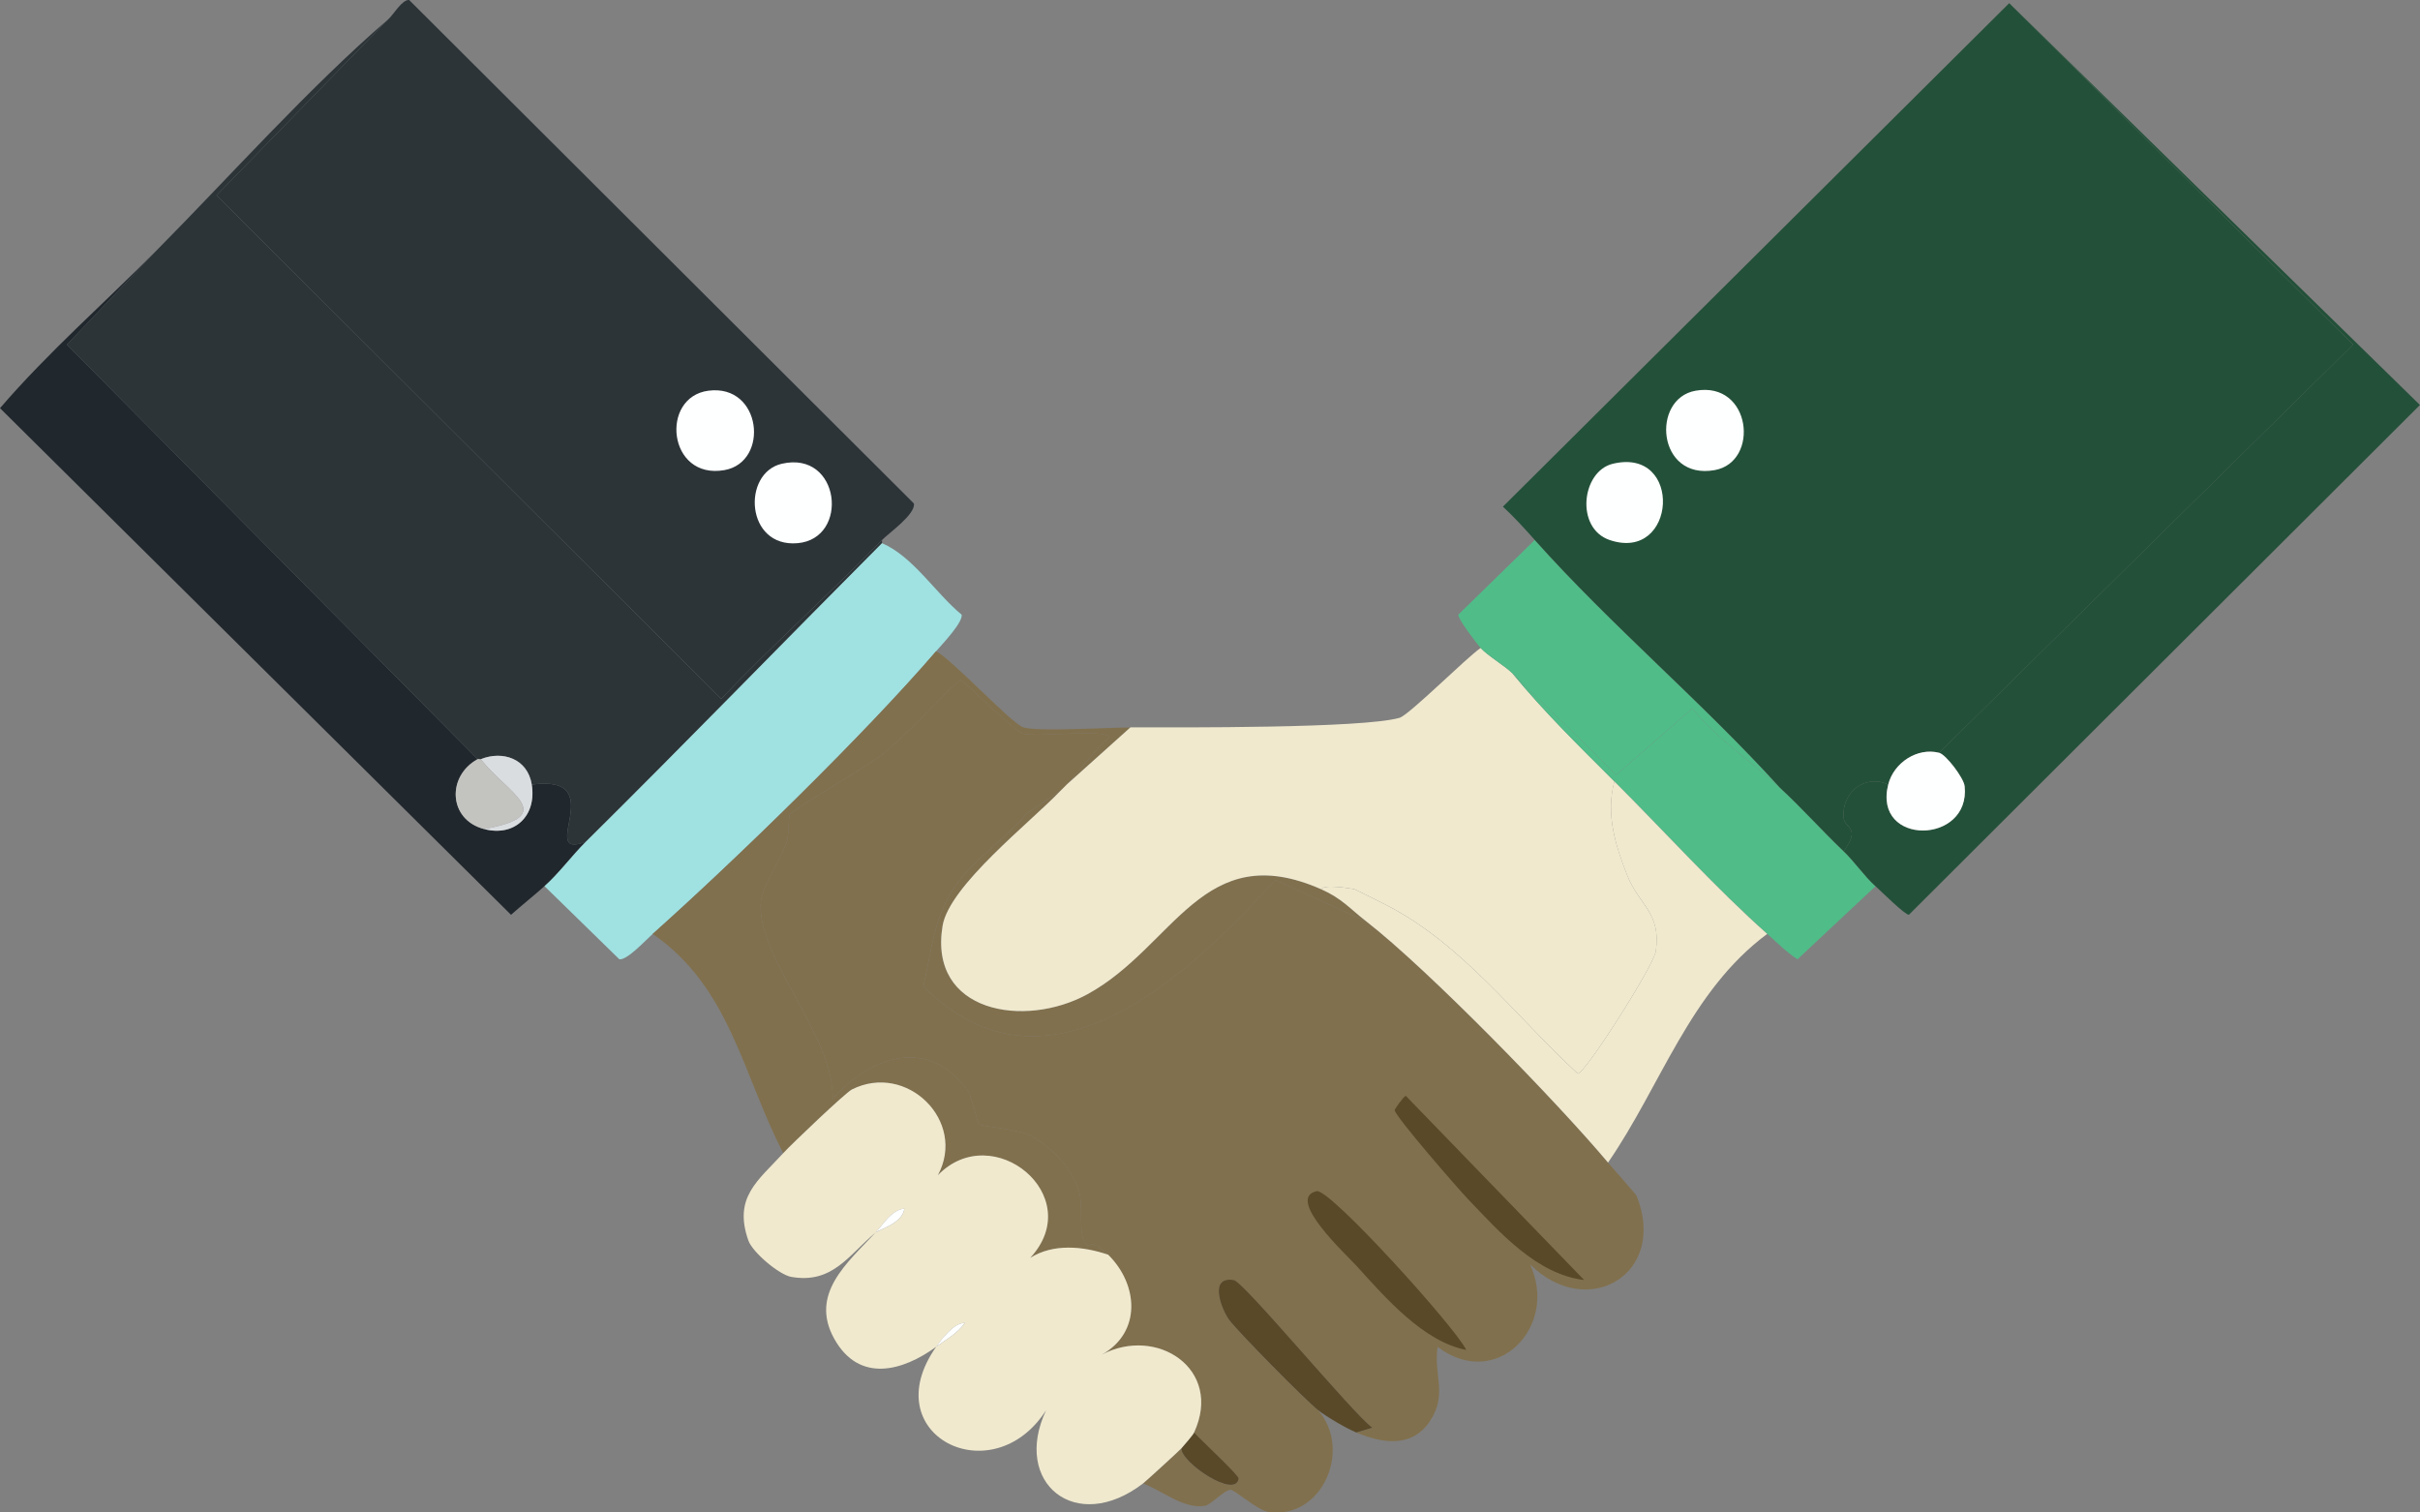 <svg width="128" height="80" viewBox="0 0 128 80" fill="none" xmlns="http://www.w3.org/2000/svg">
<rect x="0" y="0" width="128" height="80" fill="#808080" stroke="none"/>
<g clip-path="url(#clip0_8052_24063)">
<path d="M46.653 28.562V28.73C41.425 33.979 36.255 39.311 30.989 44.523C28.326 45.535 32.381 40.931 28.127 41.499C27.907 40.121 26.576 39.693 25.433 40.154C25.384 40.176 25.305 40.133 25.265 40.154L3.537 18.229L8.253 13.274C12.197 9.293 16.341 4.634 20.548 1.009L11.453 10.333L38.148 36.963C40.891 34.077 43.879 31.411 46.653 28.562Z" fill="#2C3438"/>
<path d="M25.262 40.154C23.613 41.062 23.723 43.358 25.599 43.85C27.223 44.275 28.391 43.147 28.124 41.499C32.378 40.931 28.323 45.535 30.986 44.523C30.248 45.256 29.57 46.189 28.798 46.873C28.219 47.387 27.609 47.873 27.03 48.387L0 21.589C2.55 18.626 5.51 16.04 8.253 13.273L3.537 18.229L25.262 40.154Z" fill="#20272D"/>
<path d="M46.653 28.562C43.879 31.411 40.888 34.077 38.148 36.962L11.453 10.332L20.548 1.009C20.791 0.801 21.269 -0.037 21.642 -0L48.338 26.63C48.443 27.192 47.008 28.198 46.653 28.562Z" fill="#2C3438"/>
<path d="M37.474 20.665C40.294 20.301 40.717 24.441 38.317 24.866C35.32 25.395 34.891 20.998 37.474 20.665Z" fill="#FEFFFF"/>
<path d="M41.348 24.53C44.453 23.808 44.952 28.485 42.191 28.73C39.43 28.975 39.234 25.022 41.348 24.53Z" fill="#FEFFFF"/>
<path d="M25.43 40.154C26.791 41.927 29.644 43.135 25.599 43.85C23.724 43.358 23.613 41.062 25.262 40.154C25.302 40.133 25.381 40.175 25.43 40.154Z" fill="#C3C3C0"/>
<path d="M28.127 41.5C28.39 43.147 27.226 44.279 25.602 43.85C29.647 43.135 26.794 41.928 25.433 40.154C26.579 39.69 27.906 40.121 28.127 41.5Z" fill="#DADDE0"/>
<path d="M49.515 34.441C45.749 38.824 38.893 45.495 34.526 49.393C34.189 49.692 33.159 50.811 32.758 50.738L28.801 46.874C29.574 46.186 30.251 45.253 30.989 44.523C36.254 39.31 41.424 33.982 46.653 28.73C48.308 29.445 49.463 31.356 50.864 32.512C50.94 32.921 49.822 34.089 49.515 34.444V34.441Z" fill="#A0E1E1"/>
<path d="M59.788 38.473L56.42 41.496C57.167 40.699 57.848 39.726 58.694 38.977C58.314 38.543 54.924 39.002 54.146 38.809C53.557 38.663 51.02 35.972 50.778 35.954C49.38 37.244 48.05 38.8 46.567 39.986C45.92 40.503 41.893 42.838 41.768 43.095C41.706 43.218 41.722 44.309 41.599 44.608C41.28 45.385 40.337 46.941 40.251 47.632C39.901 50.518 44.164 54.804 44.042 58.133C46.067 55.8 49.178 54.834 51.201 57.714C51.391 57.986 51.712 59.426 51.789 59.478C51.896 59.551 53.787 59.75 54.314 59.982C55.51 60.505 56.757 61.832 57.094 63.091C57.296 63.84 56.999 65.589 57.514 65.864C57.691 65.959 57.716 65.488 58.608 66.368C57.262 65.913 55.696 65.766 54.483 66.537C57.526 63.266 52.497 59.157 49.598 62.168C51.148 59.301 47.949 56.167 45.05 57.632C44.716 57.8 41.847 60.536 41.428 60.991C39.285 56.852 38.611 52.205 34.523 49.399C38.89 45.501 45.746 38.831 49.512 34.447C50.416 34.933 53.524 38.302 54.143 38.479C54.946 38.708 58.632 38.479 59.785 38.479L59.788 38.473Z" fill="#81704D"/>
<path d="M56.083 41.835C54.504 43.492 50.202 46.846 49.852 48.977C49.098 53.572 54.192 54.406 57.517 52.59C62.123 50.071 63.612 44.263 69.895 47.045C70.977 47.525 71.396 48.06 72.251 48.726L67.452 46.543C62.861 51.63 55.359 58.717 48.841 52.171C49.328 50.074 49.377 48.405 50.695 46.626C51.602 45.4 53.324 44.241 54.317 43.012L56.086 41.835H56.083Z" fill="#81704D"/>
<path d="M56.419 41.499C56.306 41.621 56.19 41.722 56.082 41.835L54.314 43.012C53.321 44.241 51.602 45.4 50.692 46.626C49.377 48.402 49.328 50.074 48.838 52.171C55.353 58.716 62.858 51.63 67.449 46.543L72.248 48.726C75.524 51.269 82.325 58.249 85.049 61.495C85.288 61.78 86.523 63.152 86.566 63.259C88.218 67.383 83.967 69.896 80.924 66.873C82.463 70.138 79.174 73.607 76.039 71.241C75.809 72.73 76.588 73.763 75.619 75.188C74.651 76.612 73.097 76.331 71.746 75.775L72.588 75.524C71.556 74.775 65.791 67.802 65.261 67.713C63.885 67.481 64.636 69.309 65.01 69.814C65.488 70.462 69.07 74.093 69.726 74.601C71.531 76.677 69.928 80.367 67.115 79.978C66.523 79.896 65.322 78.81 65.095 78.801C64.783 78.789 64.05 79.587 63.747 79.642C62.635 79.847 61.467 78.841 60.462 78.465C60.615 78.346 62.395 76.722 62.481 76.615C62.463 77.364 65.359 79.315 65.512 78.211C65.537 78.043 63.441 76.105 63.156 75.775C64.706 72.409 61.17 70.116 58.27 71.66C60.388 70.474 60.207 67.946 58.608 66.368C57.716 65.488 57.688 65.959 57.514 65.864C56.996 65.592 57.293 63.843 57.094 63.091C56.757 61.832 55.509 60.505 54.314 59.982C53.784 59.75 51.893 59.551 51.789 59.478C51.712 59.426 51.39 57.986 51.2 57.714C49.178 54.834 46.07 55.8 44.041 58.133C44.167 54.803 39.904 50.517 40.251 47.632C40.333 46.938 41.28 45.385 41.599 44.608C41.721 44.309 41.706 43.217 41.767 43.095C41.896 42.838 45.92 40.506 46.567 39.986C48.05 38.8 49.38 37.244 50.778 35.954C51.02 35.972 53.557 38.662 54.145 38.809C54.921 39.002 58.313 38.543 58.693 38.977C57.851 39.726 57.167 40.698 56.419 41.496V41.499Z" fill="#81704D"/>
<path d="M71.746 75.772C71.209 75.552 70.173 74.943 69.726 74.595C69.07 74.087 65.491 70.456 65.009 69.808C64.636 69.303 63.885 67.478 65.261 67.707C65.791 67.796 71.555 74.769 72.588 75.518L71.746 75.769V75.772Z" fill="#594929"/>
<path d="M74.356 57.961L83.789 67.704C81.282 67.405 79.324 65.182 77.642 63.421C77.154 62.914 73.768 59.022 73.768 58.717C73.768 58.658 74.246 57.986 74.356 57.961Z" fill="#594929"/>
<path d="M69.64 63.002C70.33 62.849 76.968 70.196 77.556 71.403C75.294 70.969 73.278 68.643 71.746 66.952C71.225 66.377 67.967 63.378 69.64 63.005V63.002Z" fill="#594929"/>
<path d="M62.484 76.609C62.644 76.42 63.085 75.927 63.159 75.769C63.447 76.099 65.54 78.037 65.515 78.205C65.359 79.309 62.463 77.358 62.484 76.609Z" fill="#594929"/>
<path d="M58.611 66.362C60.211 67.94 60.392 70.468 58.274 71.654C61.173 70.113 64.707 72.406 63.159 75.769C63.085 75.928 62.644 76.417 62.485 76.609C62.396 76.713 60.618 78.34 60.465 78.459C56.895 81.204 53.524 78.425 55.329 74.595C52.476 79.04 46.23 75.888 49.518 71.235C50.061 70.841 50.621 70.547 51.035 69.976C50.471 69.948 49.8 70.841 49.518 71.235C47.765 72.513 45.449 73.183 44.128 70.816C42.807 68.45 44.799 66.809 46.316 65.188C46.475 65.054 47.759 64.699 47.833 63.929C47.137 64.008 46.736 64.742 46.316 65.188C44.875 66.399 44.033 67.918 41.854 67.539C41.21 67.429 39.797 66.234 39.58 65.607C38.783 63.324 40.085 62.458 41.434 60.988C41.851 60.532 44.719 57.796 45.056 57.628C47.955 56.164 51.152 59.297 49.604 62.165C52.5 59.154 57.532 63.262 54.489 66.534C55.703 65.766 57.272 65.91 58.614 66.365L58.611 66.362Z" fill="#F0E9CE"/>
<path d="M46.316 65.185C46.736 64.739 47.137 64.005 47.833 63.926C47.759 64.696 46.475 65.054 46.316 65.185Z" fill="#FEFFFF"/>
<path d="M49.515 71.235C49.794 70.841 50.468 69.948 51.032 69.976C50.621 70.547 50.058 70.841 49.515 71.235Z" fill="#FEFFFF"/>
<path d="M79.999 35.618C81.645 37.629 83.551 39.494 85.39 41.331C84.927 43.068 85.436 44.679 86.064 46.287C86.692 47.895 87.881 48.261 87.581 50.319C87.467 51.083 83.839 56.788 83.456 56.788C80.177 53.773 77.373 49.952 73.352 47.883C73.11 47.757 71.758 47.078 71.666 47.042C71.584 47.008 69.956 46.739 69.898 47.042C63.612 44.26 62.126 50.068 57.52 52.587C54.198 54.403 49.101 53.572 49.855 48.974C50.205 46.846 54.511 43.489 56.086 41.833C56.193 41.722 56.309 41.619 56.423 41.496L59.791 38.473C62.439 38.473 72.052 38.531 74.023 37.968C74.529 37.825 77.584 34.765 78.316 34.273C78.684 34.679 79.594 35.214 80.002 35.618H79.999Z" fill="#F0E9CE"/>
<path d="M94.145 41.668C95.294 42.728 96.373 43.939 97.513 45.027C98.096 45.584 98.604 46.339 99.199 46.877L95.074 50.741C94.486 50.362 93.992 49.857 93.474 49.396C90.829 47.054 87.949 43.887 85.39 41.331C83.551 39.497 81.645 37.632 79.999 35.618C81.813 37.415 83.704 39.145 85.472 40.995L89.515 37.467C90.811 39.103 92.668 40.301 94.145 41.668Z" fill="#50BC88"/>
<path d="M94.145 41.668C92.665 40.304 90.811 39.103 89.514 37.467L85.472 40.995C83.704 39.149 81.81 37.418 79.999 35.618C79.594 35.214 78.684 34.682 78.313 34.273C78.126 34.065 77.097 32.726 77.133 32.509L81.175 28.562C85.258 33.132 90.026 37.122 94.145 41.668Z" fill="#50BC88"/>
<path d="M99.199 46.874C98.604 46.336 98.096 45.581 97.513 45.024C98.46 43.731 97.565 43.838 97.513 43.26C97.394 41.909 98.638 40.925 99.87 41.496C99.052 44.77 104.24 44.676 103.912 41.579C103.866 41.139 102.925 39.907 102.564 39.815L124.457 18.226L106.272 0.168L127.997 21.421L100.967 48.384C100.768 48.405 99.472 47.118 99.199 46.871V46.874Z" fill="#235039"/>
<path d="M102.567 39.818C101.414 39.521 100.161 40.341 99.873 41.499C98.641 40.928 97.394 41.912 97.516 43.263C97.568 43.841 98.463 43.734 97.516 45.027C96.376 43.939 95.297 42.728 94.148 41.667C90.032 37.125 85.264 33.132 81.179 28.562C80.636 27.953 80.094 27.354 79.493 26.798L106.272 0.168L124.46 18.229L102.567 39.818Z" fill="#235039"/>
<path d="M89.683 20.666C92.638 20.143 93.094 24.435 90.695 24.866C87.642 25.413 87.32 21.084 89.683 20.666Z" fill="#FEFFFF"/>
<path d="M85.304 24.53C89.046 23.628 88.687 29.773 85.135 28.562C83.312 27.941 83.649 24.93 85.304 24.53Z" fill="#FEFFFF"/>
<path d="M102.567 39.818C102.925 39.91 103.866 41.142 103.915 41.582C104.243 44.679 99.055 44.77 99.873 41.499C100.164 40.341 101.414 39.521 102.567 39.818Z" fill="#FEFFFF"/>
<path d="M93.474 49.396C89.368 52.443 87.866 57.411 85.053 61.492C82.328 58.249 75.528 51.267 72.252 48.723C71.394 48.057 70.977 47.522 69.895 47.042C69.953 46.739 71.581 47.008 71.663 47.042C71.755 47.078 73.107 47.757 73.349 47.882C77.37 49.952 80.177 53.77 83.453 56.788C83.839 56.788 87.468 51.083 87.578 50.319C87.881 48.261 86.68 47.87 86.061 46.286C85.442 44.703 84.924 43.068 85.387 41.331C87.946 43.887 90.826 47.054 93.471 49.396H93.474Z" fill="#F0E9CE"/>
</g>
<defs>
<clipPath id="clip0_8052_24063">
<rect width="128" height="80" fill="white"/>
</clipPath>
</defs>
</svg>

